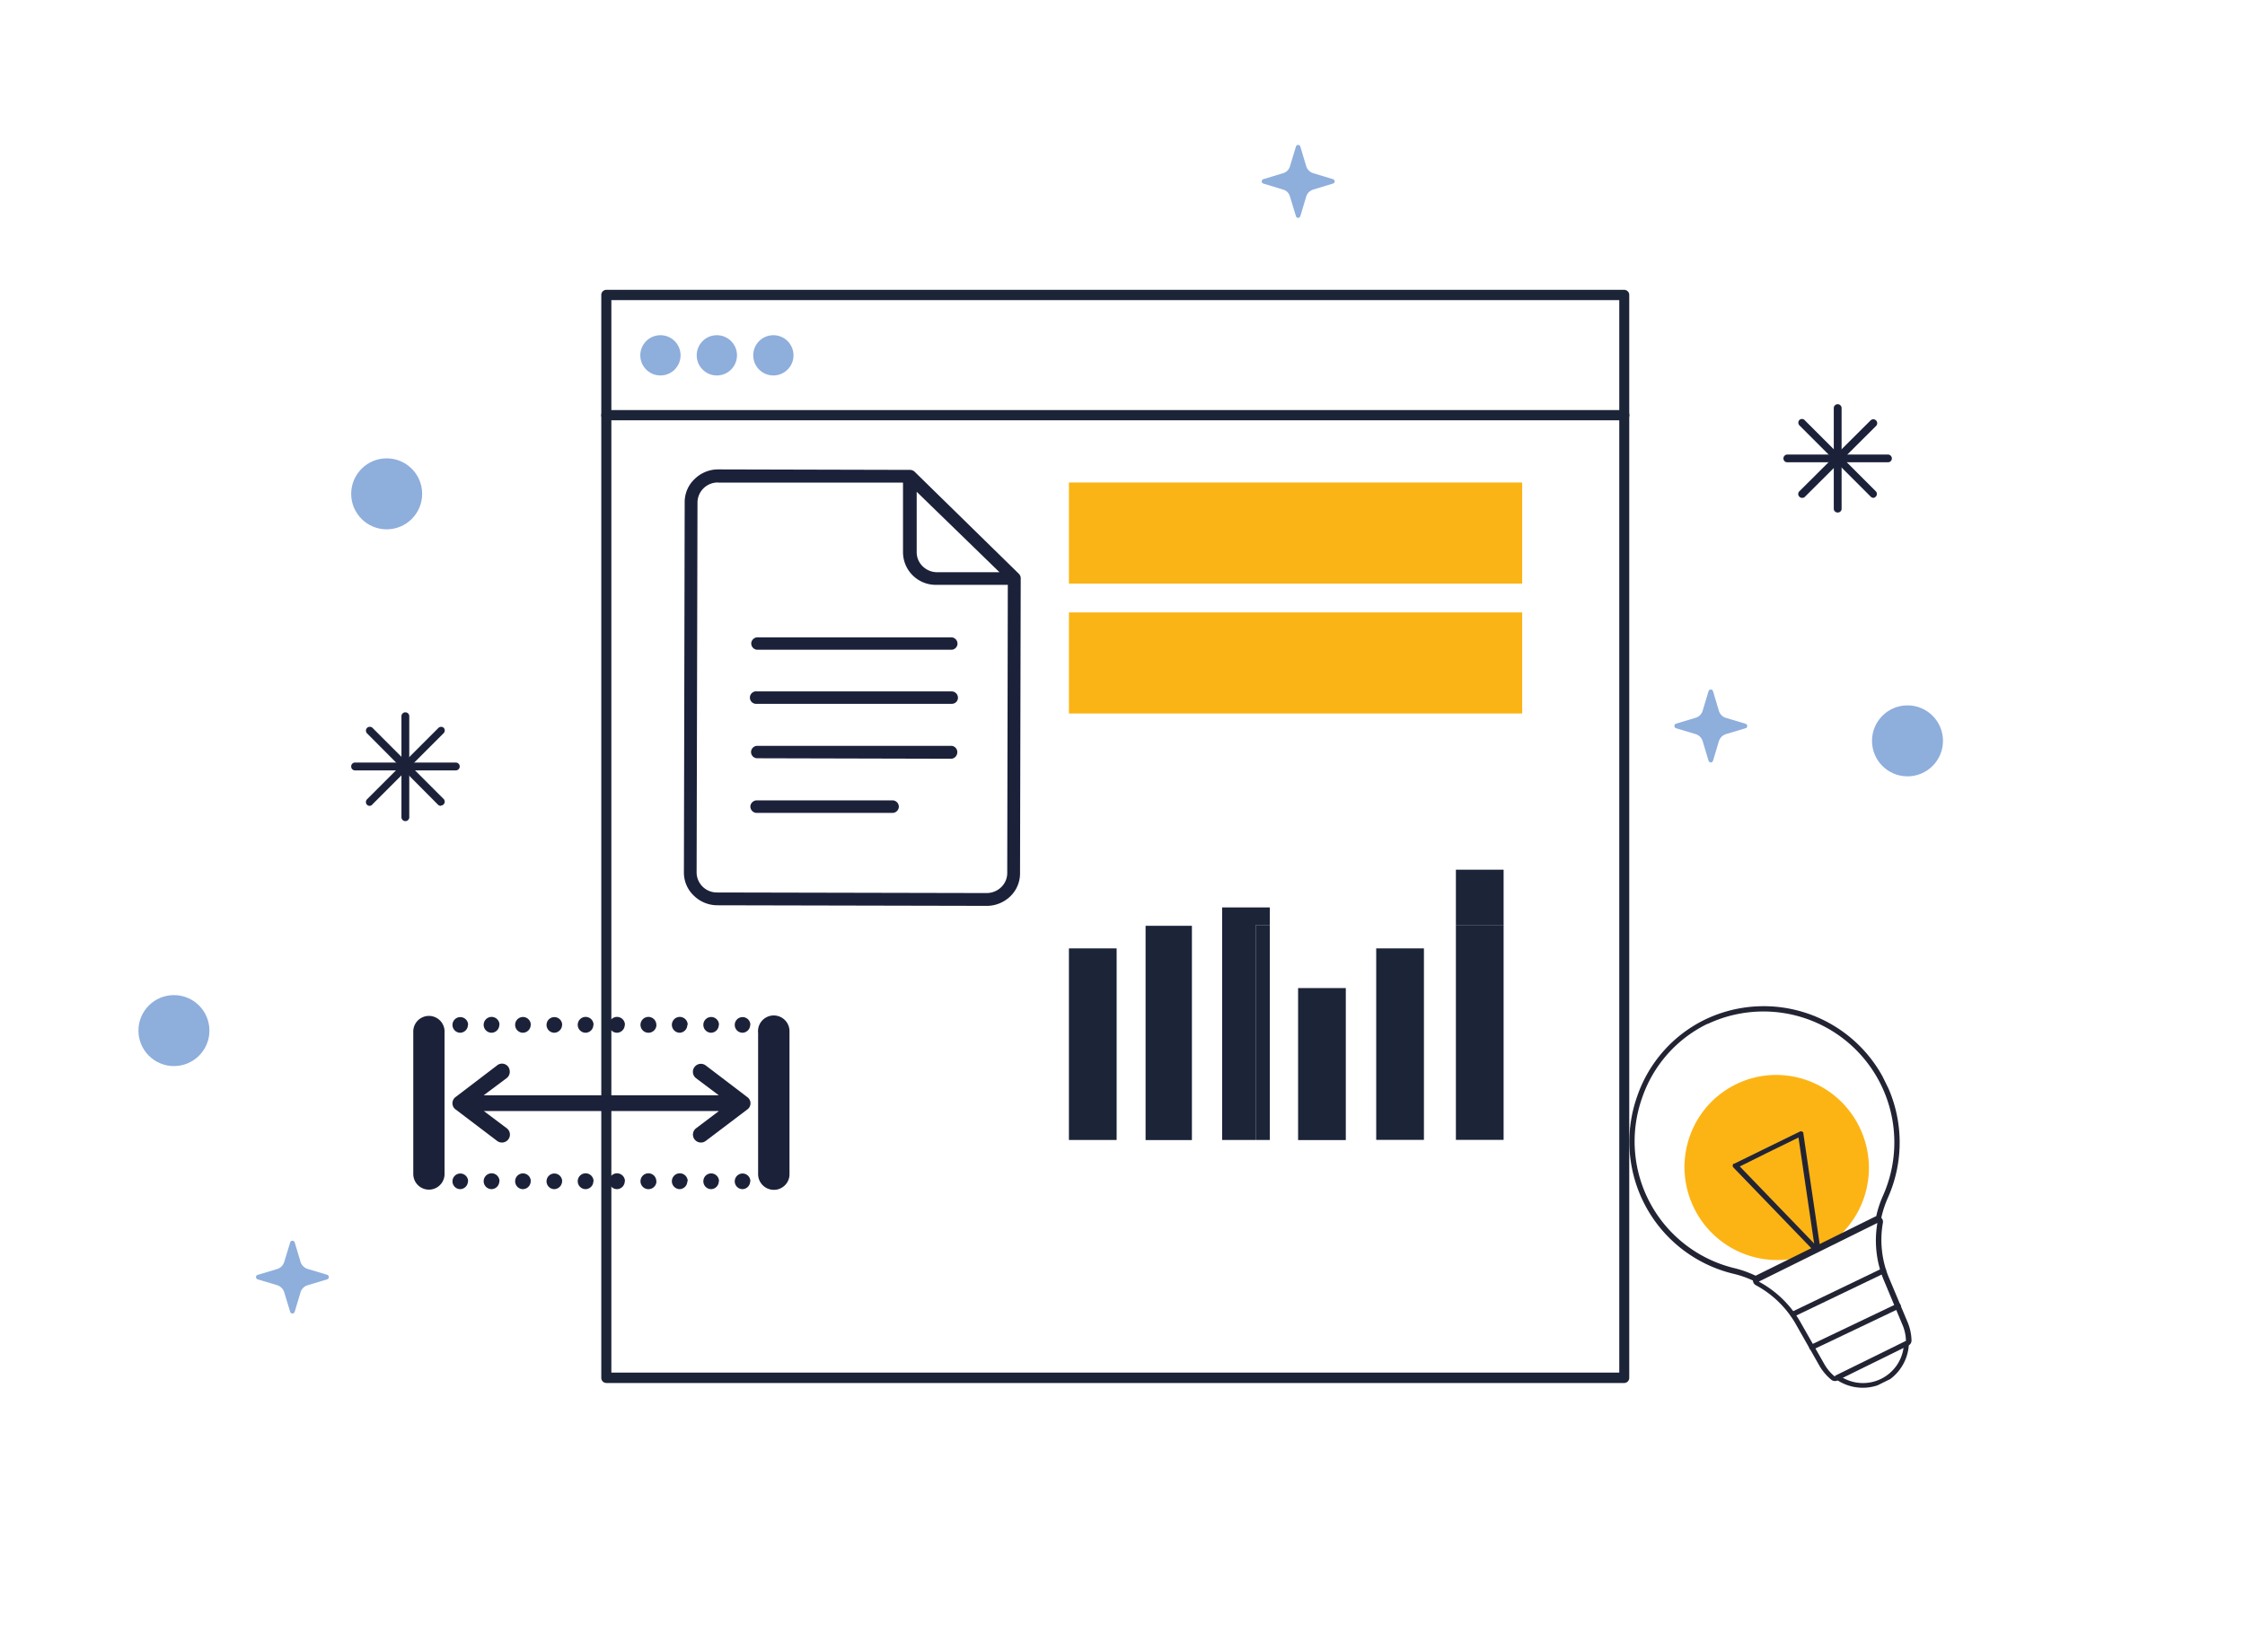 <?xml version="1.0" encoding="UTF-8"?> <svg xmlns="http://www.w3.org/2000/svg" xmlns:xlink="http://www.w3.org/1999/xlink" viewBox="0 0 229.62 169"><defs><style> .a { fill: none; } .b { fill: #fff; } .c { clip-path: url(#a); } .d { fill: #1c2438; } .e { fill: #8eaedc; } .f { clip-path: url(#b); } .g { fill: #1c213a; } .h { clip-path: url(#c); } .i { clip-path: url(#d); } .j { clip-path: url(#e); } .k { clip-path: url(#f); } .l { clip-path: url(#g); } .m { clip-path: url(#h); } .n { clip-path: url(#i); } .o { clip-path: url(#j); } .p { fill: #232433; } .q { fill: #fcb415; } .r { clip-path: url(#k); } .s { fill: #fbb416; } </style><clipPath id="a" transform="translate(-0.38 0)"><rect class="a" x="61.88" y="29.65" width="105.14" height="111.81"></rect></clipPath><clipPath id="b" transform="translate(-0.38 0)"><rect class="a" x="182.79" y="41.35" width="11.08" height="11.08"></rect></clipPath><clipPath id="c" transform="translate(-0.38 0)"><rect class="a" x="41.84" y="92.83" width="40.09" height="40.09"></rect></clipPath><clipPath id="d" transform="translate(-0.38 0)"><rect class="a" x="36.3" y="72.87" width="11.08" height="11.08"></rect></clipPath><clipPath id="e" transform="translate(-0.38 0)"><rect class="a" x="171.64" y="70.55" width="7.44" height="7.44"></rect></clipPath><clipPath id="f" transform="translate(-0.38 0)"><rect class="a" x="26.56" y="126.91" width="7.44" height="7.44"></rect></clipPath><clipPath id="g" transform="translate(-0.38 0)"><rect class="a" x="36.3" y="46.89" width="7.25" height="7.25"></rect></clipPath><clipPath id="h" transform="translate(-0.38 0)"><rect class="a" x="14.54" y="101.8" width="7.25" height="7.25"></rect></clipPath><clipPath id="i" transform="translate(-0.38 0)"><rect class="a" x="191.84" y="72.16" width="7.25" height="7.25"></rect></clipPath><clipPath id="j" transform="translate(-0.38 0)"><rect class="a" x="169.99" y="102.16" width="27.63" height="41.44" transform="translate(-35.39 93.95) rotate(-26.25)"></rect></clipPath><clipPath id="k" transform="translate(-0.38 0)"><rect class="a" x="129.43" y="14.8" width="7.44" height="7.44"></rect></clipPath></defs><rect class="b" width="229.62" height="169"></rect><g><g class="c"><g><g><polygon class="b" points="166.12 140.94 166.12 30.17 62.03 30.17 62.03 54.2 62.03 140.94 166.12 140.94"></polygon><path class="d" d="M166.5,141.48H62.41a.52.52,0,0,1-.53-.52h0V30.17a.52.52,0,0,1,.53-.52H166.5a.52.52,0,0,1,.52.52V140.94a.52.52,0,0,1-.51.54ZM62.91,140.42H166V30.7H62.91Z" transform="translate(-0.38 0)"></path></g><path class="d" d="M166.5,43H62.41a.52.52,0,0,1-.53-.52.53.53,0,0,1,.53-.53H166.5a.53.53,0,0,1,.53.53A.52.52,0,0,1,166.5,43Z" transform="translate(-0.38 0)"></path><ellipse class="e" cx="67.55" cy="36.35" rx="2.06" ry="2.06"></ellipse><ellipse class="e" cx="73.32" cy="36.35" rx="2.06" ry="2.06"></ellipse><ellipse class="e" cx="79.1" cy="36.35" rx="2.06" ry="2.06"></ellipse></g></g><g class="f"><g><path class="g" d="M188.34,52.43a.39.39,0,0,1-.4-.39V41.75a.4.4,0,0,1,.8,0V52A.39.39,0,0,1,188.34,52.43Z" transform="translate(-0.38 0)"></path><path class="g" d="M193.48,47.29H183.19a.39.39,0,0,1-.4-.39.4.4,0,0,1,.4-.4h10.29a.4.4,0,0,1,.4.4A.39.39,0,0,1,193.48,47.29Z" transform="translate(-0.38 0)"></path><path class="g" d="M184.7,50.93a.38.38,0,0,1-.28-.12.38.38,0,0,1,0-.55h0L191.71,43a.4.4,0,0,1,.57.56L185,50.81A.36.36,0,0,1,184.7,50.93Z" transform="translate(-0.38 0)"></path><path class="g" d="M192,50.93a.39.39,0,0,1-.28-.12l-7.29-7.29a.4.4,0,0,1,0-.56.38.38,0,0,1,.51,0l7.29,7.29a.39.39,0,0,1,0,.56A.36.36,0,0,1,192,50.93Z" transform="translate(-0.38 0)"></path></g></g><g class="h"><path class="g" d="M81.13,105.51a1.61,1.61,0,1,0-3.21.16h0V120.1a1.61,1.61,0,0,0,1.59,1.62,1.52,1.52,0,0,0,.83-.22,1.58,1.58,0,0,0,.79-1.4Zm-4,7.33a.21.21,0,0,0,0-.11.8.8,0,0,0-.32-.5L72.57,109a.81.81,0,1,0-1,1.3h0l2.33,1.75H49.85l2.34-1.75a.81.81,0,0,0,.32-.78.79.79,0,0,0-1.3-.52L47,112.21a.79.79,0,0,0-.19,1.12.66.66,0,0,0,.19.18l4.23,3.21a.82.82,0,0,0,1.14-.16.81.81,0,0,0-.16-1.14l-2.34-1.76H73.91l-2.33,1.76a.81.81,0,0,0-.16,1.14.82.82,0,0,0,1.14.16l4.24-3.21A.77.77,0,0,0,77.14,112.84Zm0-8a.8.8,0,1,0-.8.81h0a.81.81,0,0,0,.78-.81Zm0,16a.8.8,0,1,0-.8.81h0a.81.81,0,0,0,.78-.81Zm-3.21-16a.8.8,0,1,0-1.6,0,.8.8,0,0,0,.8.81h0a.81.81,0,0,0,.78-.81Zm0,16a.8.8,0,0,0-1.6,0,.8.8,0,0,0,.8.81h0a.81.81,0,0,0,.78-.81Zm-3.2-16a.81.81,0,1,0-.81.81h0a.81.81,0,0,0,.77-.81Zm0,16a.81.81,0,1,0-.81.81h0a.81.81,0,0,0,.77-.81Zm-3.21-16a.81.81,0,1,0-.81.81h0A.81.81,0,0,0,67.52,104.86Zm0,16a.81.81,0,1,0-.81.81h0A.81.81,0,0,0,67.52,120.9Zm-3.21-16a.81.81,0,1,0-.81.81h0a.81.81,0,0,0,.79-.81Zm0,16a.81.81,0,1,0-.81.81h0a.81.81,0,0,0,.79-.81Zm-3.21-16a.81.81,0,1,0-.8.81h0a.81.81,0,0,0,.78-.81Zm0,16a.81.81,0,1,0-.8.81h0a.81.81,0,0,0,.78-.81Zm-3.21-16a.8.8,0,1,0-.8.81h0a.82.82,0,0,0,.79-.81Zm0,16a.8.8,0,1,0-.8.81h0a.82.82,0,0,0,.79-.81Zm-3.21-16a.8.8,0,1,0-1.6,0,.8.8,0,0,0,.8.81h0a.81.81,0,0,0,.79-.81Zm0,16a.8.8,0,0,0-1.6,0,.8.8,0,0,0,.8.81h0a.81.81,0,0,0,.79-.81Zm-3.2-16a.81.81,0,1,0-.81.81h0a.81.81,0,0,0,.79-.81Zm0,16a.81.81,0,1,0-.81.81h0a.81.81,0,0,0,.79-.81Zm-3.21-16a.8.8,0,1,0-.8.81h0a.81.81,0,0,0,.78-.81Zm0,16a.8.8,0,1,0-.8.81h0a.81.81,0,0,0,.78-.81Zm-2.41-15.39a1.6,1.6,0,1,0-3.2.16h0V120.1a1.6,1.6,0,1,0,3.2,0Z" transform="translate(-0.38 0)"></path></g><g><g><path class="b" d="M93.47,48.76l-19.64,0a2.72,2.72,0,0,0-2.76,2.67L71,89.3A2.7,2.7,0,0,0,73.71,92h0l27.56.06a2.71,2.71,0,0,0,2.76-2.66h0l.07-30.21Z" transform="translate(-0.38 0)"></path><path class="g" d="M101.3,92.67h0l-27.56-.06a3.44,3.44,0,0,1-2.41-1,3.24,3.24,0,0,1-1-2.35l.08-37.9a3.23,3.23,0,0,1,1-2.34,3.43,3.43,0,0,1,2.4-1h0l19.65.05a.72.72,0,0,1,.46.18L104.59,58.7a.64.64,0,0,1,.19.45l-.07,30.21a3.25,3.25,0,0,1-1,2.34A3.47,3.47,0,0,1,101.3,92.67ZM73.82,49.36a2.07,2.07,0,0,0-2.1,2L71.63,89.3a2.07,2.07,0,0,0,2.1,2l27.57.06h0a2.14,2.14,0,0,0,1.48-.6,2,2,0,0,0,.62-1.44l.06-29.95-10.26-10H73.83Z" transform="translate(-0.38 0)"></path></g><path class="g" d="M97.72,66.47h0l-19.91,0a.65.65,0,0,1-.59-.71.66.66,0,0,1,.59-.56h0l19.91,0a.65.65,0,0,1,.59.71A.64.64,0,0,1,97.72,66.47Z" transform="translate(-0.38 0)"></path><path class="g" d="M97.71,72H77.8a.64.64,0,1,1,0-1.27H97.71a.65.65,0,0,1,.65.64.62.62,0,0,1-.64.63Z" transform="translate(-0.38 0)"></path><path class="g" d="M97.7,77.62h0l-19.91-.05a.64.64,0,0,1-.59-.7.65.65,0,0,1,.59-.57h0l19.91,0a.64.64,0,0,1,.59.7A.66.66,0,0,1,97.7,77.62Z" transform="translate(-0.38 0)"></path><path class="g" d="M91.72,83.16h-14a.66.66,0,0,1-.59-.71.67.67,0,0,1,.59-.57h14a.65.65,0,0,1,.59.71A.66.66,0,0,1,91.72,83.16Z" transform="translate(-0.38 0)"></path><g><path class="b" d="M93.46,48.75v7.71a2.75,2.75,0,0,0,2.76,2.69h7.94Z" transform="translate(-0.38 0)"></path><path class="g" d="M104.14,59.83h-8a3.35,3.35,0,0,1-3.4-3.3V48.8a.64.64,0,0,1,.64-.64.67.67,0,0,1,.48.2l10.67,10.41a.62.62,0,0,1,0,.9.6.6,0,0,1-.44.18Zm-10-9.52V56.5a2,2,0,0,0,.62,1.44,2.12,2.12,0,0,0,1.48.6h6.37Z" transform="translate(-0.38 0)"></path></g></g><g class="i"><g><path class="g" d="M41.84,84a.4.4,0,0,1-.4-.4V73.27a.4.4,0,0,1,.8,0V83.55A.4.4,0,0,1,41.84,84Z" transform="translate(-0.38 0)"></path><path class="g" d="M47,78.81H36.69a.39.39,0,0,1-.39-.4.39.39,0,0,1,.39-.4H47a.4.4,0,1,1,0,.8Z" transform="translate(-0.38 0)"></path><path class="g" d="M38.2,82.44a.38.38,0,0,1-.28-.11.4.4,0,0,1,0-.56h0l7.3-7.3a.4.4,0,0,1,.56,0,.41.41,0,0,1,0,.51l-7.3,7.3A.39.39,0,0,1,38.2,82.44Z" transform="translate(-0.38 0)"></path><path class="g" d="M45.47,82.44a.43.43,0,0,1-.28-.11L37.9,75a.4.4,0,0,1,.05-.56.41.41,0,0,1,.51,0l7.3,7.3a.4.4,0,0,1-.29.67Z" transform="translate(-0.38 0)"></path></g></g><g class="j"><path class="e" d="M175.59,70.72l.6,2a1.08,1.08,0,0,0,.72.72l2,.6a.25.25,0,0,1,.17.3h0a.23.23,0,0,1-.17.16l-2,.6a1.12,1.12,0,0,0-.72.72l-.6,2a.24.24,0,0,1-.29.17h0a.29.29,0,0,1-.17-.17l-.6-2a1.08,1.08,0,0,0-.72-.72l-2-.6a.24.24,0,0,1-.16-.3h0a.23.23,0,0,1,.16-.17l2-.6a1.06,1.06,0,0,0,.72-.72l.6-2a.25.25,0,0,1,.31-.16A.22.22,0,0,1,175.59,70.72Z" transform="translate(-0.38 0)"></path></g><g class="k"><path class="e" d="M30.52,127.09l.6,2a1.08,1.08,0,0,0,.72.72l2,.6a.24.24,0,0,1,.16.3h0a.23.23,0,0,1-.16.17l-2,.6a1.08,1.08,0,0,0-.72.72l-.6,2a.24.24,0,0,1-.3.16h0a.22.22,0,0,1-.16-.16l-.61-2a1.09,1.09,0,0,0-.71-.72l-2-.6a.25.25,0,0,1-.17-.3h0a.25.25,0,0,1,.17-.16l2-.6a1.09,1.09,0,0,0,.71-.72l.61-2a.24.24,0,0,1,.3-.16A.25.25,0,0,1,30.52,127.09Z" transform="translate(-0.38 0)"></path></g><g class="l"><circle class="e" cx="39.55" cy="50.52" r="3.63"></circle></g><g class="m"><circle class="e" cx="17.79" cy="105.43" r="3.63"></circle></g><g class="n"><circle class="e" cx="195.1" cy="75.79" r="3.63"></circle></g><g class="o"><g><g><g><path class="b" d="M193,110.79a13.68,13.68,0,0,1,.23,11.58,10.9,10.9,0,0,0-.07,8.71l1.82,4.36a4.46,4.46,0,0,1-5.61,6,4.53,4.53,0,0,1-2.38-2.06l-2.31-4.07a10.72,10.72,0,0,0-4.38-4.32,10.56,10.56,0,0,0-2.51-.95A13.6,13.6,0,1,1,193,110.79Z" transform="translate(-0.38 0)"></path><path class="p" d="M193,141.48l-.1.05a4.76,4.76,0,0,1-6.15-2l-2.3-4.06a10.42,10.42,0,0,0-4.28-4.22,10.16,10.16,0,0,0-2.44-.93,13.89,13.89,0,0,1-9.9-18.16,13.65,13.65,0,0,1,7.09-7.93,13.87,13.87,0,0,1,18.32,6.49h0a13.88,13.88,0,0,1,.24,11.8,10.65,10.65,0,0,0-.08,8.5l1.83,4.35a4.75,4.75,0,0,1-2.23,6.15Zm-18.06-36.7a13.11,13.11,0,0,0-6.6,7.52,13.34,13.34,0,0,0,9.51,17.45,11.34,11.34,0,0,1,2.58,1,11.07,11.07,0,0,1,4.49,4.43l2.3,4.07a4.19,4.19,0,0,0,7.52-3.69l-1.83-4.35a11.14,11.14,0,0,1,.08-8.93,13.39,13.39,0,0,0-17.84-17.58Zm18.06,6Z" transform="translate(-0.38 0)"></path></g><ellipse class="q" cx="182.1" cy="119.45" rx="9.42" ry="9.48" transform="translate(-34.42 92.77) rotate(-26.23)"></ellipse><path class="p" d="M186.43,128.24a.28.28,0,0,1-.32-.06l-8.43-8.74a.28.28,0,0,1,0-.39l.07,0,3-1.47,3.72-1.82a.27.27,0,0,1,.36.13.19.19,0,0,1,0,.08l1.77,12a.28.28,0,0,1-.15.29Zm-8.1-8.91,7.6,7.88-1.6-10.84L181,118Z" transform="translate(-0.38 0)"></path><g><path class="b" d="M192.56,124.76a.29.29,0,0,0-.32,0l-12.13,6a.34.34,0,0,0-.18.27.32.32,0,0,0,.17.28,10.5,10.5,0,0,1,4.25,4.21l2.31,4.07a5,5,0,0,0,1.19,1.41.3.3,0,0,0,.33,0l7.26-3.57a.28.28,0,0,0,.17-.28,4.67,4.67,0,0,0-.4-1.8L193.38,131a10.43,10.43,0,0,1-.7-5.89A.29.29,0,0,0,192.56,124.76Z" transform="translate(-0.38 0)"></path><path class="p" d="M195.57,137.65l-7.27,3.58h0a.59.59,0,0,1-.61-.08,5.26,5.26,0,0,1-1.25-1.49l-2.31-4.07a10.34,10.34,0,0,0-4.14-4.1.57.57,0,0,1-.32-.51v0a.61.61,0,0,1,.33-.5l12.13-6a.57.57,0,0,1,.6.05.55.55,0,0,1,.23.58,10.09,10.09,0,0,0,.68,5.74l1.83,4.36a5.14,5.14,0,0,1,.42,1.89A.57.57,0,0,1,195.57,137.65Zm-7.5,3.09,7.25-3.57,0,0v0a4.38,4.38,0,0,0-.38-1.7l-1.82-4.36a10.56,10.56,0,0,1-.72-6h0a0,0,0,0,0,0,0h0a0,0,0,0,0,0,0l-12.13,6,0,0s0,0,0,0h0a10.79,10.79,0,0,1,4.36,4.32l2.31,4.06a4.53,4.53,0,0,0,1.12,1.34h0Z" transform="translate(-0.38 0)"></path></g></g><path class="p" d="M193.14,130.24h0l-9.29,4.46a.27.27,0,0,1-.24-.48h0l9.29-4.47a.26.26,0,0,1,.36.12.28.28,0,0,1-.12.37Z" transform="translate(-0.38 0)"></path><path class="p" d="M194.62,133.87h0l-8.81,4.2a.26.26,0,0,1-.36-.13.28.28,0,0,1,.13-.36l8.8-4.2a.27.27,0,1,1,.24.48Z" transform="translate(-0.38 0)"></path></g></g><g class="r"><path class="e" d="M133.38,15l.6,2a1.08,1.08,0,0,0,.73.72l2,.61a.23.23,0,0,1,.17.29h0a.23.23,0,0,1-.17.16l-2,.61a1.08,1.08,0,0,0-.73.72l-.6,2a.24.24,0,0,1-.29.17h0a.23.23,0,0,1-.16-.17l-.61-2a1,1,0,0,0-.72-.72l-2-.61a.23.23,0,0,1-.16-.29h0a.22.22,0,0,1,.16-.16l2-.61a1,1,0,0,0,.72-.72l.61-2a.23.23,0,0,1,.3-.16A.22.22,0,0,1,133.38,15Z" transform="translate(-0.38 0)"></path></g></g><g><rect class="d" x="109.33" y="97.02" width="4.88" height="19.6"></rect><rect class="d" x="117.17" y="94.71" width="4.74" height="21.92"></rect><polygon class="d" points="129.88 94.63 129.88 92.83 125 92.83 125 116.62 128.43 116.62 128.43 94.63 129.88 94.63"></polygon><rect class="d" x="128.43" y="94.63" width="1.45" height="21.99"></rect><rect class="d" x="132.77" y="101.08" width="4.88" height="15.55"></rect><rect class="d" x="140.76" y="97.02" width="4.88" height="19.59"></rect><rect class="d" x="148.91" y="88.97" width="4.88" height="5.67"></rect><rect class="d" x="148.91" y="94.63" width="4.88" height="21.98"></rect><rect class="s" x="109.33" y="49.36" width="46.36" height="10.34"></rect><rect class="s" x="109.33" y="62.65" width="46.36" height="10.34"></rect></g></svg> 